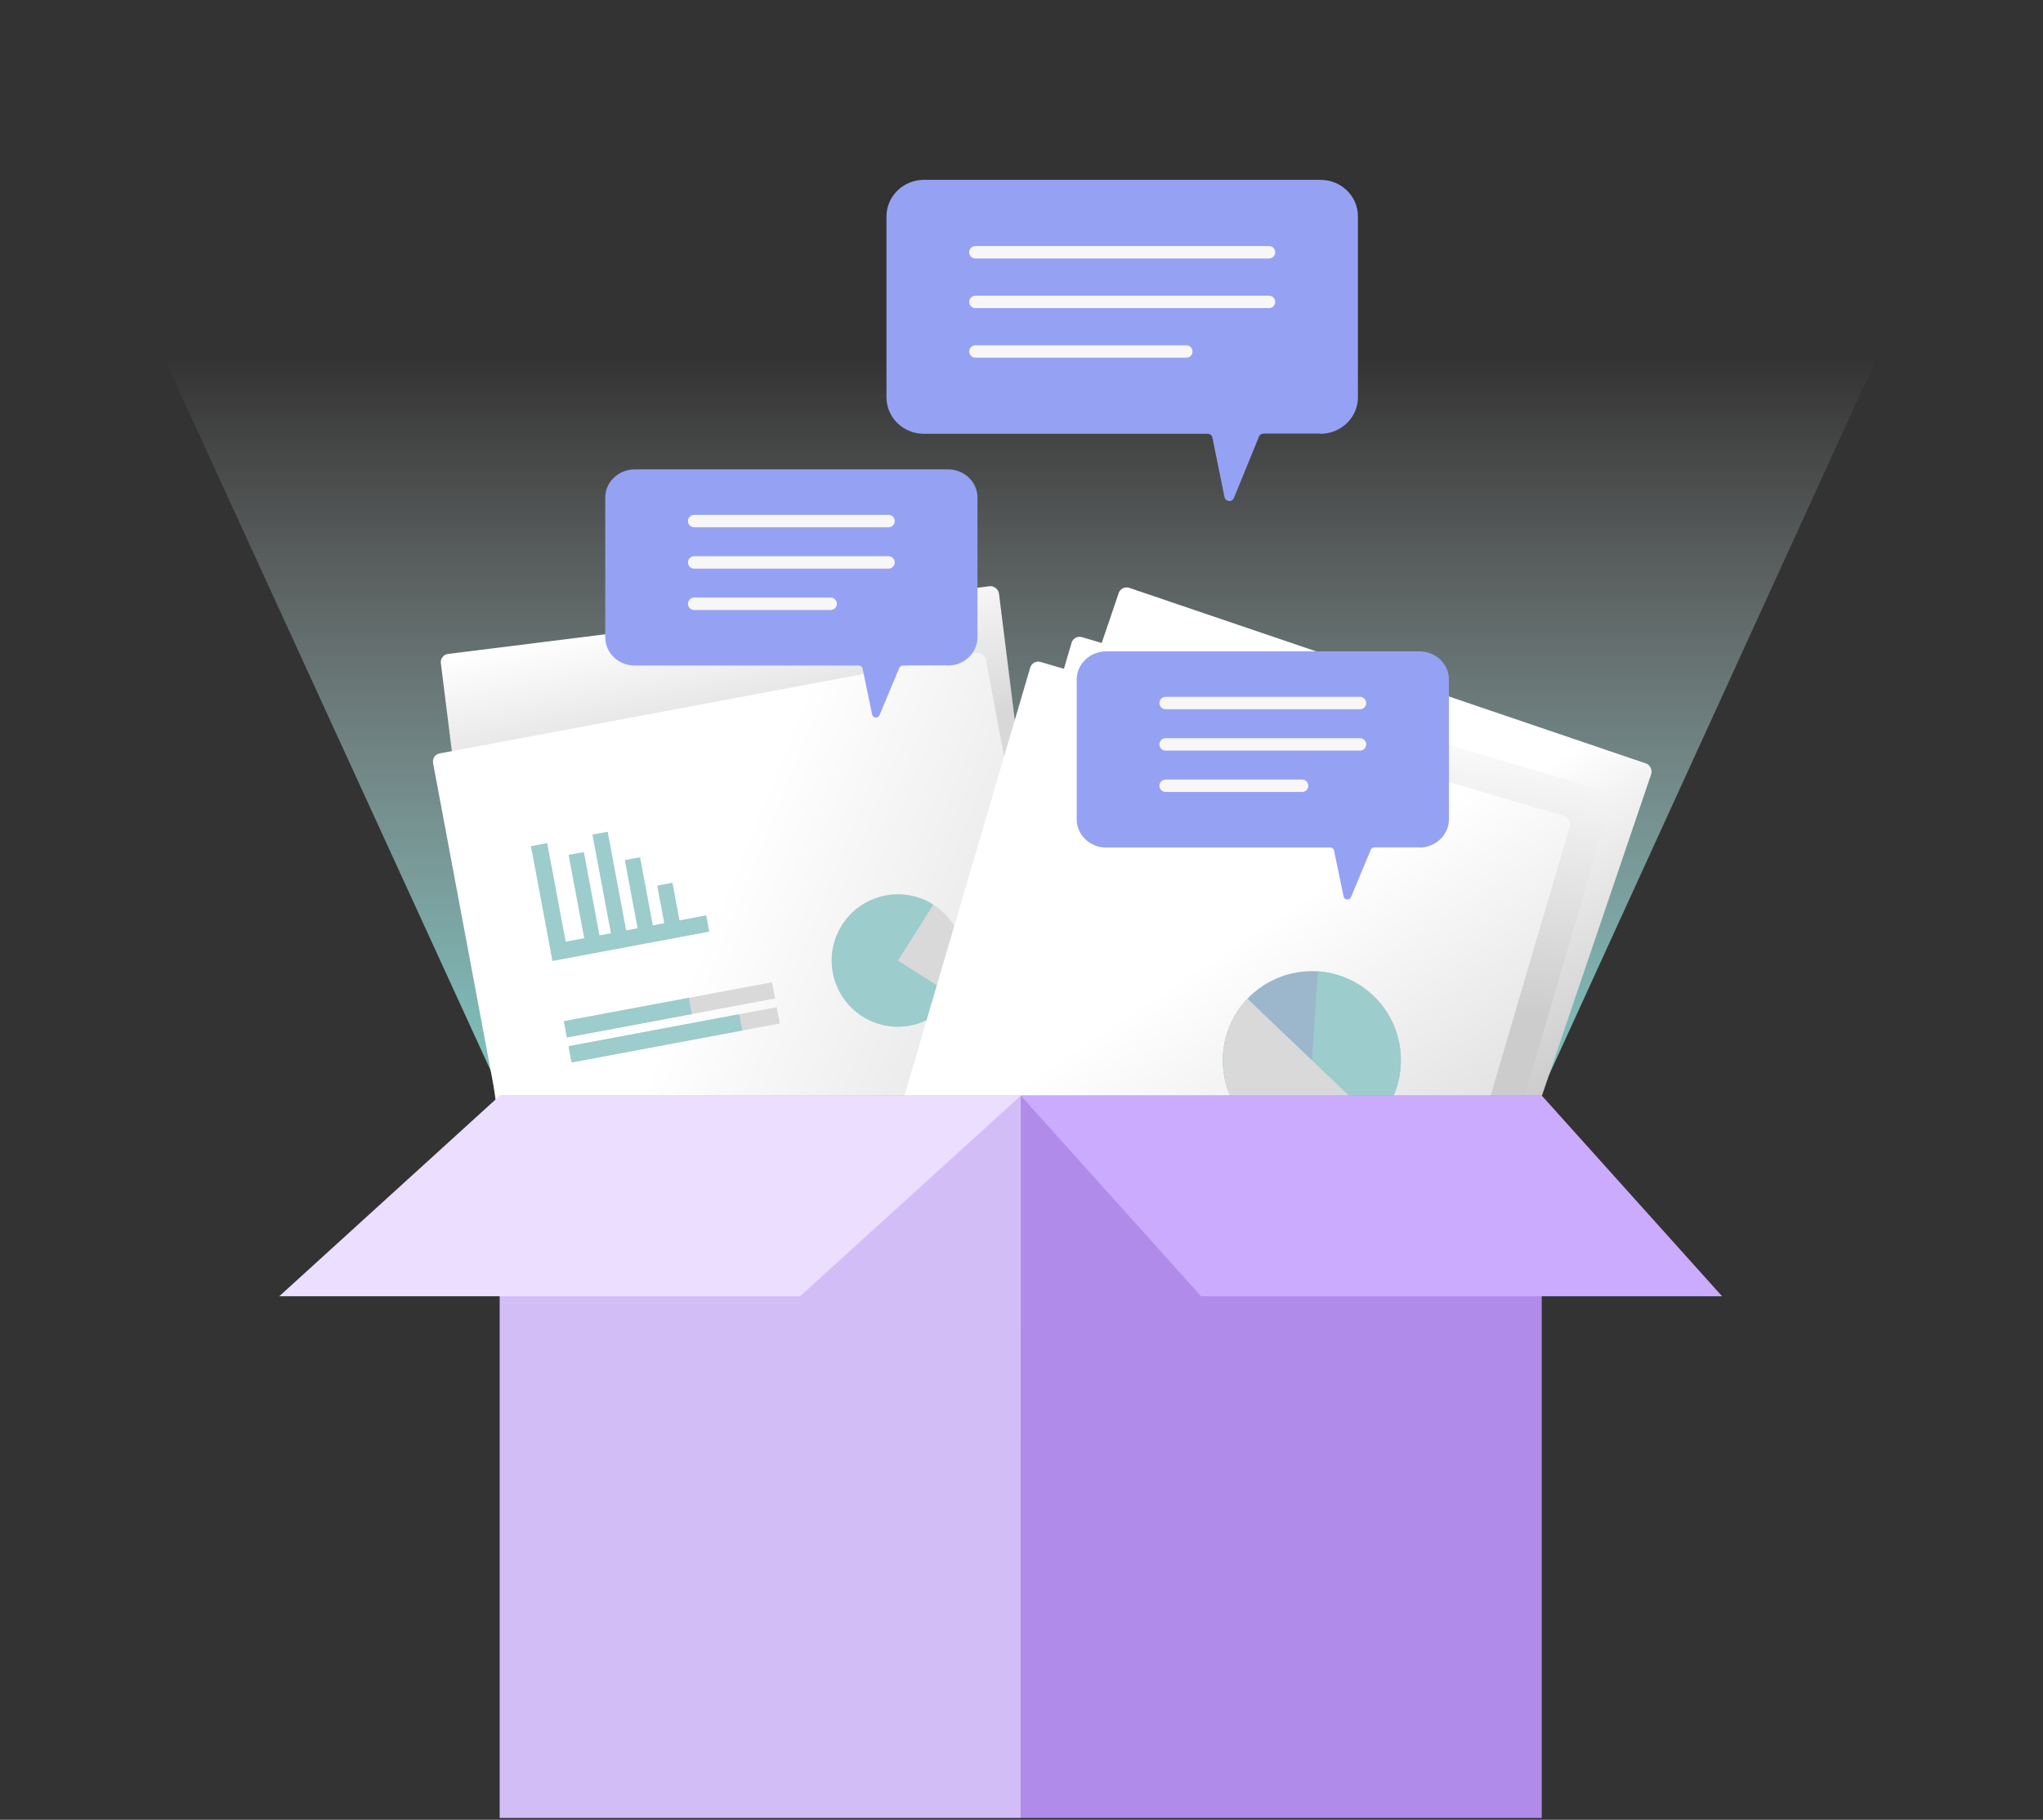 <svg width="247" height="220" viewBox="0 0 247 220" fill="none" xmlns="http://www.w3.org/2000/svg">
<rect x="0" y="0" width="247" height="220" fill="#333333" stroke="none"/>
<path d="M61.175 133.469L0 0H246.675L185.675 133.469H61.175Z" fill="url(#paint0_linear_636_51)"/>
<rect x="53.175" y="79.181" width="68" height="91" rx="1" transform="rotate(-7.127 53.175 79.181)" fill="url(#paint1_linear_636_51)"/>
<rect x="52.175" y="91.268" width="68" height="91" rx="1" transform="rotate(-10.612 52.175 91.268)" fill="url(#paint2_linear_636_51)"/>
<rect x="135.575" y="70.744" width="68" height="91" rx="1" transform="rotate(18.769 135.575 70.744)" fill="url(#paint3_linear_636_51)"/>
<rect x="129.839" y="76.744" width="68" height="91" rx="1" transform="rotate(16.381 129.839 76.744)" fill="url(#paint4_linear_636_51)"/>
<circle cx="108.554" cy="116.123" r="8" transform="rotate(160 108.554 116.123)" fill="#D9D9D9"/>
<path d="M115.307 120.413C112.937 124.142 107.993 125.244 104.264 122.875C100.535 120.506 99.433 115.562 101.802 111.832C104.171 108.103 109.115 107.001 112.845 109.37L108.554 116.123L115.307 120.413Z" fill="#9CCCCB"/>
<rect x="68.746" y="103.35" width="1.875" height="11.251" transform="rotate(-10.61 68.746 103.35)" fill="#9CCCCB"/>
<rect x="71.626" y="100.902" width="1.875" height="13.126" transform="rotate(-10.61 71.626 100.902)" fill="#9CCCCB"/>
<rect x="75.542" y="103.984" width="1.875" height="9.376" transform="rotate(-10.61 75.542 103.984)" fill="#9CCCCB"/>
<rect x="79.457" y="107.065" width="1.875" height="5.625" transform="rotate(-10.61 79.457 107.065)" fill="#9CCCCB"/>
<path d="M65.175 102.11L67.592 115.012L85.562 111.646" stroke="#9CCCCB" stroke-width="2"/>
<rect x="68.175" y="123.459" width="25.603" height="2" transform="rotate(-10.61 68.175 123.459)" fill="#D9D9D9"/>
<rect x="68.741" y="126.479" width="25.603" height="2" transform="rotate(-10.61 68.741 126.479)" fill="#D9D9D9"/>
<rect x="68.175" y="123.459" width="15.362" height="2" transform="rotate(-10.61 68.175 123.459)" fill="#9CCCCB"/>
<rect x="68.741" y="126.479" width="20.994" height="2" transform="rotate(-10.61 68.741 126.479)" fill="#9CCCCB"/>
<rect x="124.839" y="79.744" width="68" height="91" rx="1" transform="rotate(16.381 124.839 79.744)" fill="url(#paint5_linear_636_51)"/>
<circle cx="158.604" cy="128.172" r="10.762" transform="rotate(-46.325 158.604 128.172)" fill="#9CB6CC"/>
<path d="M159.335 117.436C165.264 117.839 169.744 122.973 169.341 128.903C168.937 134.833 163.803 139.313 157.873 138.91C151.943 138.506 147.463 133.372 147.867 127.442L158.604 128.173L159.335 117.436Z" fill="#9CCCCB"/>
<path d="M166.387 135.604C162.283 139.903 155.471 140.061 151.172 135.956C146.873 131.852 146.715 125.04 150.82 120.741L158.604 128.172L166.387 135.604Z" fill="#D9D9D9"/>
<path d="M123.404 132.443H60.412V219.78H123.404V132.443Z" fill="#D3BDF7"/>
<path d="M186.397 132.443H123.404V219.78H186.397V132.443Z" fill="#B08BEA"/>
<path d="M123.404 132.468L96.729 156.711H33.761L60.412 132.468" fill="#EBDEFF"/>
<path d="M208.202 156.71H145.209L123.404 132.443H186.397L208.202 156.71Z" fill="#CBABFE"/>
<path d="M159.65 52.418H152.766C152.525 52.418 152.308 52.563 152.212 52.782L149.179 60.207C148.962 60.741 148.168 60.668 148.048 60.11L146.579 52.903C146.531 52.636 146.291 52.442 146.002 52.442H111.701C109.197 52.442 107.175 50.476 107.175 48.025V26.161C107.175 23.734 109.197 21.744 111.701 21.744H159.65C162.153 21.744 164.175 23.71 164.175 26.161V48.025C164.175 50.452 162.153 52.442 159.65 52.442V52.418Z" fill="#95A2F3"/>
<line x1="117.925" y1="30.496" x2="153.425" y2="30.496" stroke="#F7F7F7" stroke-width="1.5" stroke-linecap="round"/>
<line x1="117.925" y1="36.496" x2="153.425" y2="36.496" stroke="#F7F7F7" stroke-width="1.5" stroke-linecap="round"/>
<line x1="117.925" y1="42.494" x2="143.425" y2="42.494" stroke="#F7F7F7" stroke-width="1.5" stroke-linecap="round"/>
<path d="M114.603 80.445H109.168C108.978 80.445 108.807 80.557 108.731 80.726L106.336 86.463C106.165 86.876 105.538 86.82 105.443 86.388L104.284 80.82C104.246 80.613 104.056 80.463 103.828 80.463H76.748C74.772 80.463 73.175 78.945 73.175 77.051V60.157C73.175 58.282 74.772 56.744 76.748 56.744H114.603C116.579 56.744 118.175 58.263 118.175 60.157V77.051C118.175 78.926 116.579 80.463 114.603 80.463V80.445Z" fill="#95A2F3"/>
<line x1="83.925" y1="62.994" x2="107.425" y2="62.994" stroke="#F7F7F7" stroke-width="1.5" stroke-linecap="round"/>
<line x1="83.925" y1="67.994" x2="107.425" y2="67.994" stroke="#F7F7F7" stroke-width="1.5" stroke-linecap="round"/>
<line x1="83.925" y1="72.994" x2="100.425" y2="72.994" stroke="#F7F7F7" stroke-width="1.5" stroke-linecap="round"/>
<path d="M171.603 102.444H166.168C165.978 102.444 165.807 102.557 165.731 102.726L163.336 108.463C163.165 108.876 162.538 108.82 162.443 108.388L161.284 102.819C161.246 102.613 161.056 102.463 160.828 102.463H133.748C131.772 102.463 130.175 100.944 130.175 99.051V82.157C130.175 80.282 131.772 78.744 133.748 78.744H171.603C173.579 78.744 175.175 80.263 175.175 82.157V99.051C175.175 100.926 173.579 102.463 171.603 102.463V102.444Z" fill="#95A2F3"/>
<line x1="140.925" y1="84.994" x2="164.425" y2="84.994" stroke="#F7F7F7" stroke-width="1.5" stroke-linecap="round"/>
<line x1="140.925" y1="89.994" x2="164.425" y2="89.994" stroke="#F7F7F7" stroke-width="1.5" stroke-linecap="round"/>
<line x1="140.925" y1="94.994" x2="157.425" y2="94.994" stroke="#F7F7F7" stroke-width="1.5" stroke-linecap="round"/>
<defs>
<linearGradient id="paint0_linear_636_51" x1="121.524" y1="43.244" x2="121.524" y2="157.244" gradientUnits="userSpaceOnUse">
<stop stop-color="white" stop-opacity="0"/>
<stop offset="1" stop-color="#73E8E3"/>
</linearGradient>
<linearGradient id="paint1_linear_636_51" x1="84.672" y1="77.136" x2="86.222" y2="96.982" gradientUnits="userSpaceOnUse">
<stop stop-color="white"/>
<stop offset="1" stop-color="#D8D8D8"/>
</linearGradient>
<linearGradient id="paint2_linear_636_51" x1="84.218" y1="113.018" x2="135.516" y2="146.029" gradientUnits="userSpaceOnUse">
<stop stop-color="white"/>
<stop offset="1" stop-color="#D8D8D8"/>
</linearGradient>
<linearGradient id="paint3_linear_636_51" x1="182.874" y1="85.3" x2="212.419" y2="108.529" gradientUnits="userSpaceOnUse">
<stop stop-color="white"/>
<stop offset="1" stop-color="#C5C5C5"/>
</linearGradient>
<linearGradient id="paint4_linear_636_51" x1="182.391" y1="71.719" x2="188.565" y2="106.906" gradientUnits="userSpaceOnUse">
<stop stop-color="white"/>
<stop offset="1" stop-color="#CCCCCC"/>
</linearGradient>
<linearGradient id="paint5_linear_636_51" x1="153.966" y1="110.269" x2="189.289" y2="140.014" gradientUnits="userSpaceOnUse">
<stop stop-color="white"/>
<stop offset="1" stop-color="#D8D8D8"/>
</linearGradient>
</defs>
</svg>

